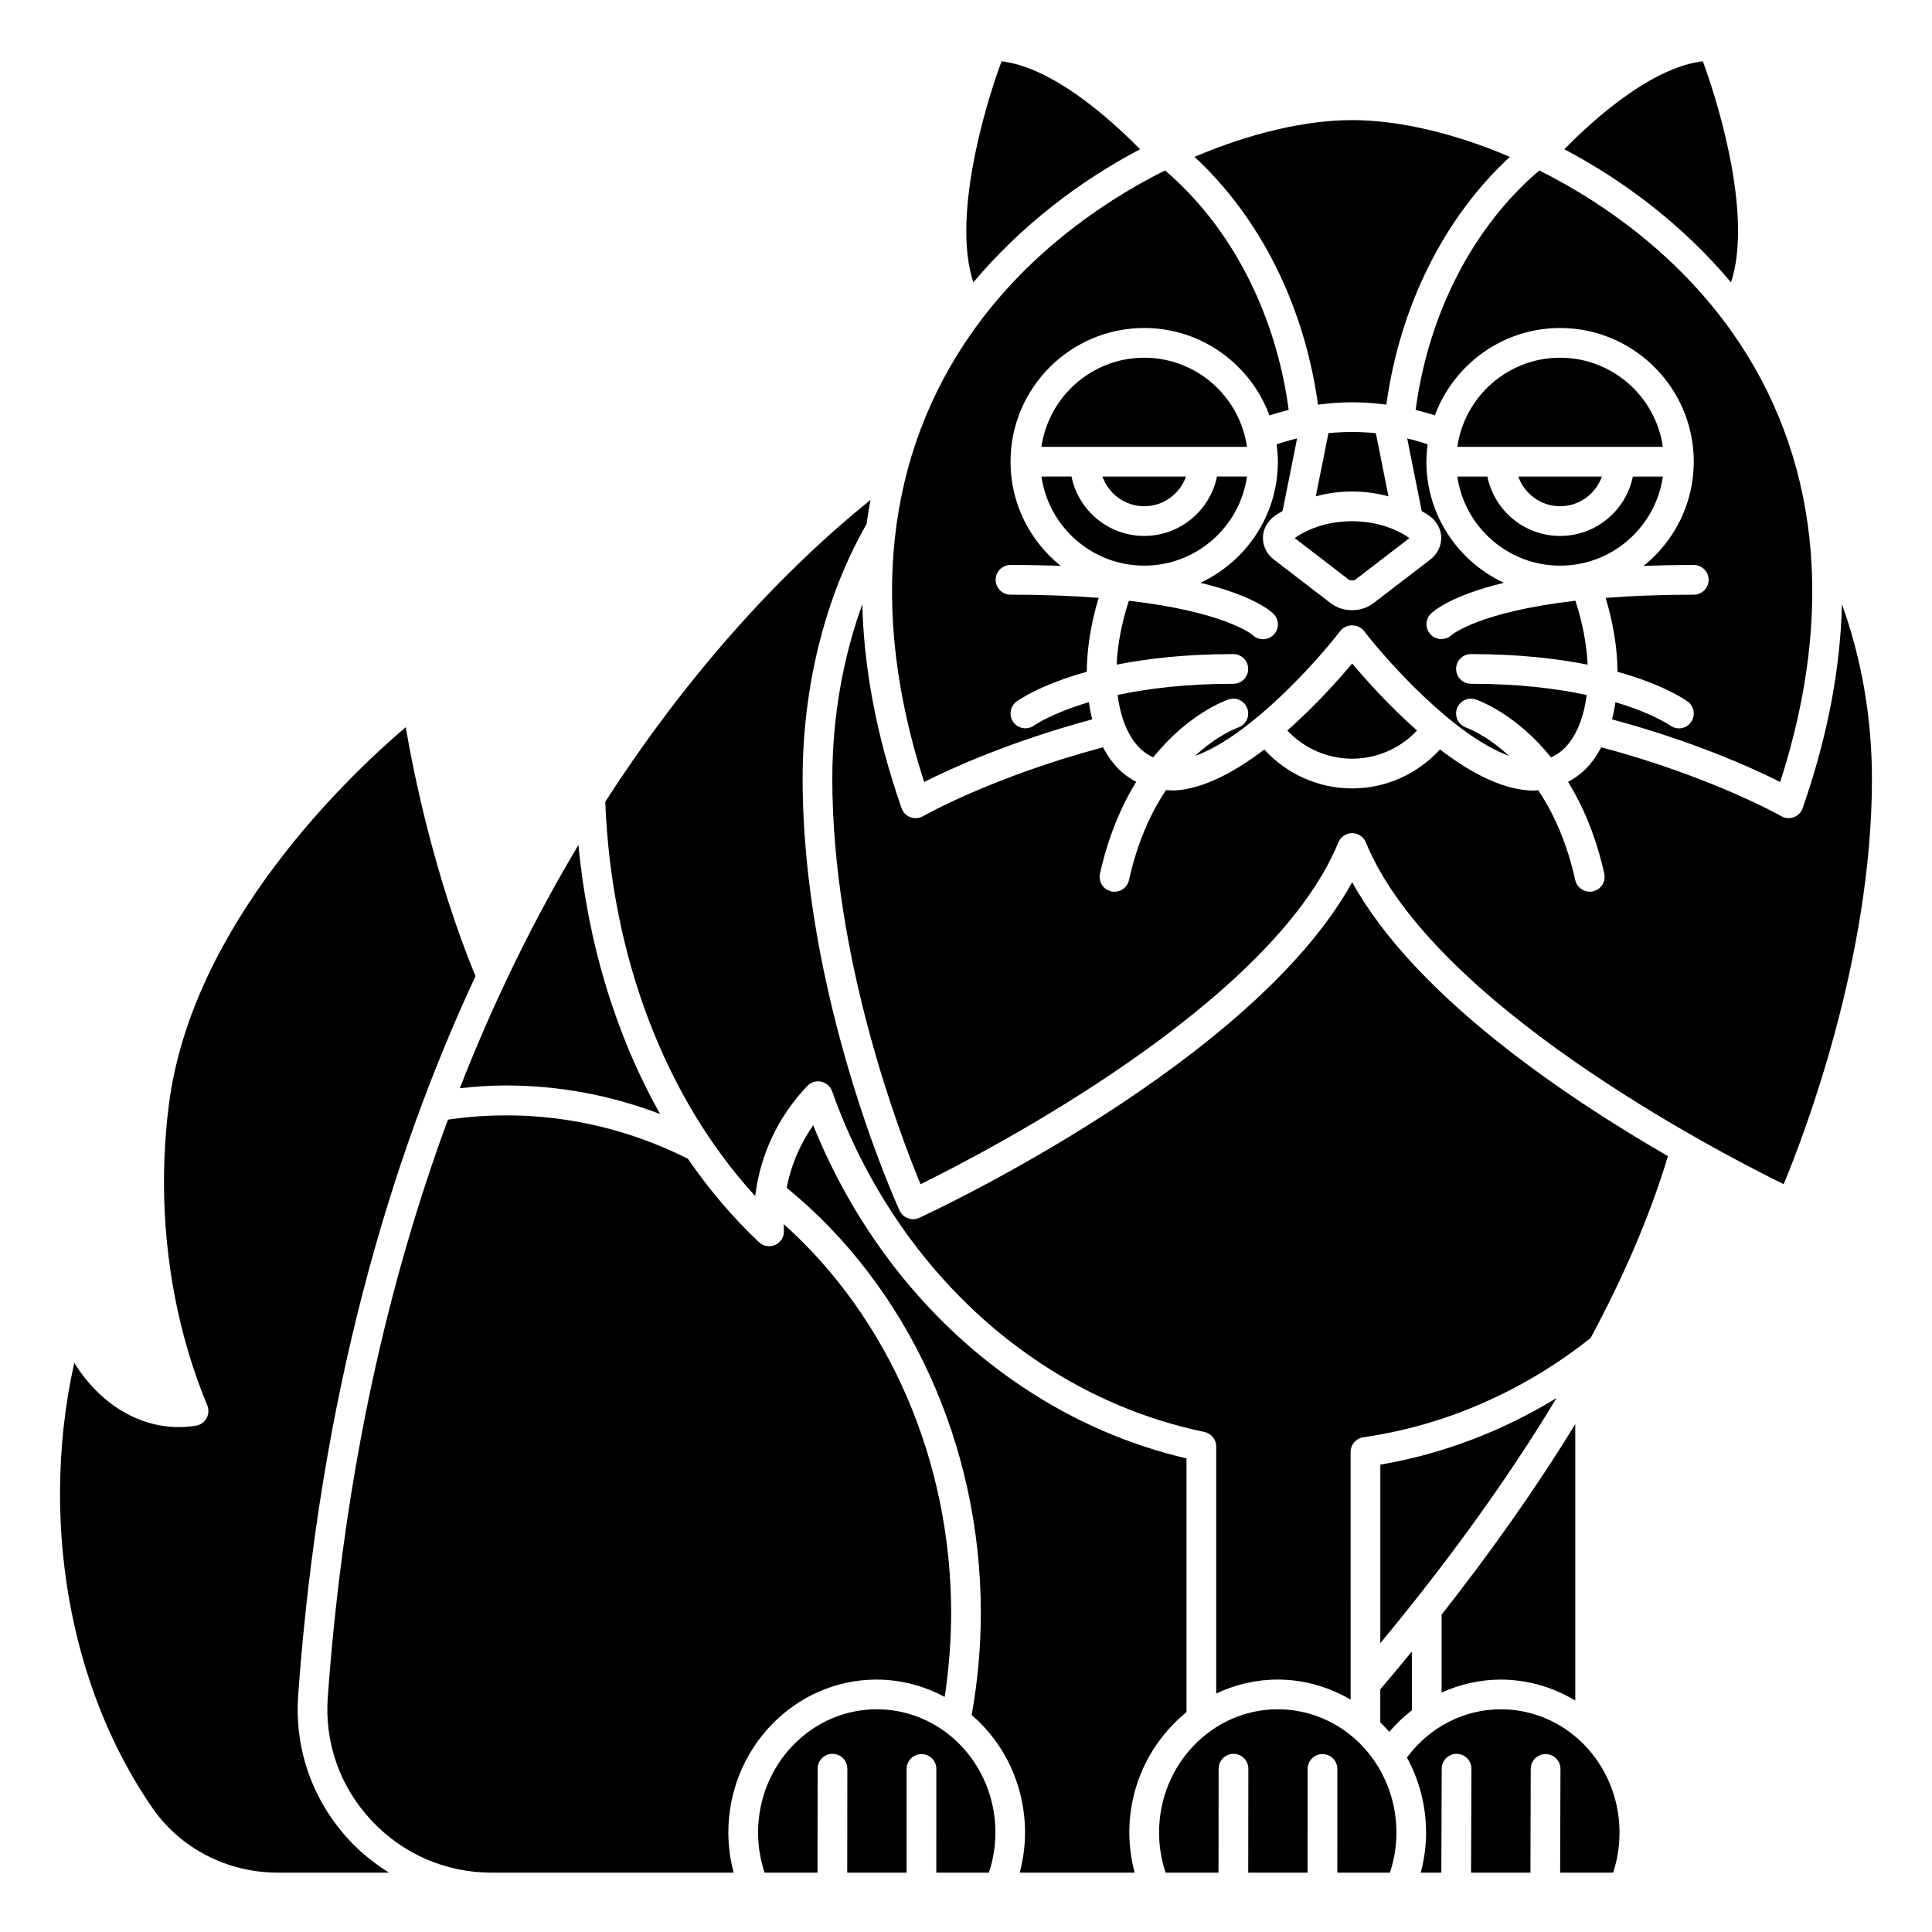 <?xml version="1.0" encoding="UTF-8"?>
<!-- Uploaded to: SVG Repo, www.svgrepo.com, Generator: SVG Repo Mixer Tools -->
<svg fill="#000000" width="800px" height="800px" version="1.1" viewBox="144 144 512 512" xmlns="http://www.w3.org/2000/svg">
 <g>
  <path d="m511.96 275.54-3.348-16.746c-2.062-0.195-4.156-0.312-6.281-0.312s-4.219 0.105-6.281 0.305l-3.348 16.746c6.25-1.711 13.008-1.711 19.258 0.008z"/>
  <path d="m584.68 270.29h-7.953c-1.832 8.969-9.777 15.742-19.281 15.742s-17.453-6.773-19.281-15.742h-7.957c1.922 13.332 13.387 23.617 27.238 23.617 13.848-0.004 25.312-10.289 27.234-23.617z"/>
  <path d="m501.44 297.61c0.395 0.301 1.355 0.301 1.742 0l14.336-11.008c-8.484-5.953-21.977-5.949-30.418-0.004z"/>
  <path d="m557.44 278.16c5.125 0 9.453-3.301 11.082-7.871h-22.164c1.629 4.566 5.957 7.871 11.082 7.871z"/>
  <path d="m502.34 250.61c3.082 0 6.09 0.25 9.062 0.617 3.578-26.098 15.301-49.555 32.723-65.66-14.961-6.391-29.703-9.738-41.785-9.738-12.082 0-26.824 3.348-41.785 9.746 17.426 16.102 29.148 39.566 32.723 65.66 2.973-0.371 5.981-0.625 9.062-0.625z"/>
  <path d="m557.44 238.8c-13.852 0-25.316 10.285-27.238 23.617h54.473c-1.918-13.336-13.383-23.617-27.234-23.617z"/>
  <path d="m533.82 317.34c12.523 0 22.75 1.172 30.922 2.801-0.262-5.359-1.34-11.141-3.246-16.938-25.672 2.973-32.746 9.035-32.84 9.117-0.758 0.684-1.723 1.031-2.688 1.031-1.043 0-2.074-0.406-2.844-1.207-1.469-1.547-1.477-3.949 0.035-5.461 0.754-0.754 5.379-4.848 19.387-8.238-12.105-5.637-20.535-17.891-20.535-32.098 0-1.562 0.137-3.094 0.336-4.602-1.77-0.602-3.582-1.121-5.422-1.555l3.852 19.258c0.738 0.469 1.523 0.867 2.219 1.402 1.875 1.445 2.949 3.531 2.949 5.734s-1.07 4.289-2.945 5.731l-15.02 11.535c-1.617 1.238-3.644 1.863-5.668 1.863-2.023 0-4.051-0.621-5.668-1.863l-15.008-11.527c-1.875-1.441-2.949-3.531-2.949-5.738 0-2.207 1.074-4.293 2.949-5.738 0.707-0.543 1.508-0.949 2.262-1.43l3.844-19.223c-1.844 0.434-3.648 0.953-5.422 1.555 0.191 1.512 0.332 3.035 0.332 4.598 0 14.211-8.43 26.461-20.539 32.098 14.004 3.391 18.629 7.481 19.387 8.238 1.539 1.539 1.539 4.027 0 5.566-0.77 0.766-1.777 1.152-2.785 1.152-0.98 0-1.957-0.363-2.715-1.086-0.289-0.246-7.527-6.18-32.832-9.113-1.91 5.797-2.988 11.574-3.246 16.938 8.172-1.629 18.398-2.801 30.922-2.801 2.176 0 3.938 1.762 3.938 3.938 0 2.172-1.758 3.938-3.938 3.938-12.691 0-22.781 1.277-30.656 2.957 0.734 5.945 2.691 10.922 5.887 14.117 1.086 1.086 2.277 1.859 3.555 2.414 9.371-11.664 19.309-15.129 19.969-15.352 2.078-0.688 4.289 0.43 4.981 2.488 0.688 2.059-0.418 4.277-2.473 4.977-0.445 0.152-5.496 2.019-11.414 7.516 14.57-5.238 32.25-24.996 38.52-33.145 1.492-1.938 4.754-1.938 6.238 0 6.262 8.129 23.887 27.82 38.426 33.113-6.07-5.621-11.199-7.441-11.305-7.473-2.059-0.688-3.176-2.918-2.488-4.981 0.688-2.059 2.898-3.18 4.981-2.488 0.656 0.219 10.598 3.688 19.973 15.355 1.273-0.559 2.469-1.336 3.551-2.418 3.195-3.195 5.152-8.176 5.887-14.117-7.871-1.691-17.965-2.969-30.652-2.969-2.176 0-3.938-1.762-3.938-3.938 0-2.172 1.758-3.934 3.938-3.934z"/>
  <path d="m524.25 254.09c5.004-13.5 17.973-23.164 33.191-23.164 19.535 0 35.426 15.895 35.426 35.426 0 11.168-5.207 21.129-13.305 27.625 4.144-0.16 8.559-0.25 13.305-0.25 2.176 0 3.938 1.762 3.938 3.938 0 2.172-1.758 3.938-3.938 3.938-8.914 0-16.637 0.32-23.352 0.844 2.043 6.719 3.098 13.391 3.148 19.59 12.492 3.461 18.234 7.613 18.629 7.906 1.738 1.305 2.094 3.769 0.789 5.512-0.77 1.031-1.953 1.574-3.152 1.574-0.816 0-1.637-0.25-2.344-0.777-0.141-0.102-4.668-3.25-14.473-6.156-0.227 1.566-0.531 3.086-0.91 4.543 21.887 5.902 37.492 13.035 44.559 16.598 14.742-45.551 10.285-86.801-12.977-119.54-13.367-18.809-31.957-33.09-50.859-42.52-17.523 14.941-29.34 37.809-32.77 63.461 1.727 0.41 3.422 0.898 5.094 1.449z"/>
  <path d="m602.73 218.83c5.539-16.605-2.508-45.246-7.473-58.59-13.316 1.598-28.176 14.652-36.707 23.309 16.012 8.43 31.551 20.238 44.18 35.281z"/>
  <path d="m446.13 183.55c-8.539-8.656-23.391-21.711-36.707-23.309-4.965 13.352-13.004 41.992-7.473 58.59 12.625-15.043 28.164-26.852 44.18-35.281z"/>
  <path d="m447.23 238.8c-13.852 0-25.316 10.285-27.238 23.617h54.473c-1.918-13.336-13.383-23.617-27.234-23.617z"/>
  <path d="m502.34 319.83c-3.543 4.223-9.781 11.234-17.191 17.766 4.434 4.715 10.629 7.465 17.191 7.465 6.582 0 12.758-2.758 17.188-7.469-7.406-6.531-13.645-13.535-17.188-17.762z"/>
  <path d="m447.23 278.16c5.125 0 9.453-3.301 11.082-7.871h-22.164c1.629 4.566 5.957 7.871 11.082 7.871z"/>
  <path d="m447.23 293.9c13.852 0 25.316-10.285 27.238-23.617h-7.953c-1.832 8.969-9.777 15.742-19.281 15.742s-17.453-6.773-19.281-15.742l-7.961 0.004c1.922 13.328 13.387 23.613 27.238 23.613z"/>
  <path d="m558.69 602.11c-5.051-3.352-10.914-5.133-16.957-5.133-9.828 0-18.941 4.766-24.879 12.781 3.262 5.977 5.07 12.785 5.07 19.887 0 3.637-0.504 7.184-1.41 10.629h5.453l0.102-27.566c0.008-2.168 1.766-3.922 3.938-3.922h0.016c2.172 0.008 3.93 1.777 3.922 3.953l-0.102 27.535h15.738l0.082-27.496c0.008-2.176 1.758-3.957 3.949-3.926 2.176 0.004 3.934 1.773 3.926 3.949l-0.082 27.473h14.039c1.121-3.398 1.691-6.961 1.691-10.629-0.004-11.172-5.422-21.465-14.496-27.535z"/>
  <path d="m541.74 589.11c6.984 0 13.738 1.969 19.723 5.551v-73.25c-11.137 18.172-23.465 35.297-35.426 50.48v20.648c4.883-2.195 10.191-3.43 15.703-3.43z"/>
  <path d="m509.8 579.45c15.336-18.496 32.188-40.855 46.695-64.957-14.465 8.84-30.312 14.859-46.695 17.656z"/>
  <path d="m518.16 581.66c-2.844 3.465-5.641 6.82-8.367 10.02v8.762c0.824 0.816 1.621 1.641 2.371 2.516 1.812-2.137 3.828-4.039 6-5.715z"/>
  <path d="m632.13 304.12c-0.375 16.055-3.434 34.047-10.402 54.055-0.387 1.105-1.242 1.98-2.344 2.391-1.098 0.414-2.32 0.316-3.336-0.277-0.188-0.105-18.43-10.445-47.688-18.254-1.172 2.195-2.559 4.172-4.207 5.816-1.41 1.41-2.969 2.473-4.598 3.352 3.871 6.293 7.348 14.227 9.594 24.32 0.469 2.121-0.871 4.223-2.992 4.695-0.289 0.062-0.574 0.094-0.859 0.094-1.801 0-3.434-1.246-3.84-3.082-2.269-10.215-5.898-17.973-9.828-23.82-0.355 0.02-0.688 0.098-1.051 0.098-0.48 0-0.969-0.016-1.465-0.047-7.676-0.5-15.945-5.066-23.512-10.848-5.926 6.516-14.328 10.324-23.273 10.324-8.922 0-17.355-3.801-23.285-10.316-7.562 5.777-15.832 10.34-23.5 10.84-0.879 0.055-1.695-0.043-2.539-0.086-3.918 5.844-7.535 13.605-9.809 23.855-0.406 1.84-2.035 3.09-3.836 3.09-0.285 0-0.57-0.031-0.859-0.094-2.121-0.473-3.461-2.574-2.992-4.695 2.242-10.102 5.723-18.035 9.598-24.328-1.629-0.887-3.188-1.934-4.602-3.344-1.645-1.645-3.035-3.621-4.207-5.816-29.34 7.828-47.5 18.145-47.684 18.254-0.602 0.348-1.281 0.523-1.965 0.523-0.465 0-0.93-0.082-1.375-0.246-1.098-0.41-1.961-1.285-2.348-2.394-6.969-20.008-10.027-38-10.402-54.055-5.144 14.203-7.953 30.059-7.953 46.277 0 47.461 17.891 94.188 23.383 107.42 17.562-8.633 93.203-47.832 110.73-90.582 0.602-1.477 2.043-2.445 3.641-2.445 1.598 0 3.035 0.965 3.641 2.445 17.539 42.777 93.164 81.953 110.73 90.582 5.5-13.242 23.391-60.012 23.391-107.42 0-16.211-2.809-32.074-7.961-46.281z"/>
  <path d="m502.34 377.79c-26.371 47.746-110.95 87.203-114.72 88.941-0.949 0.438-2.039 0.484-3.019 0.113-0.98-0.363-1.773-1.102-2.211-2.055-1.051-2.293-25.684-56.898-25.684-114.38 0-24.566 6.031-48.512 16.953-67.551 0.289-2.168 0.633-4.285 1.02-6.367-17.059 13.715-44.078 39.305-70.277 79.992 1.574 40.973 15.918 78.477 39.738 104.49 1.309-10.934 6.102-21.133 13.816-29.191 0.945-0.984 2.32-1.418 3.672-1.125 1.336 0.289 2.426 1.242 2.883 2.531 8.594 24.207 22.953 45.531 41.535 61.672 4.363 3.777 9.031 7.316 13.863 10.508 13.277 8.793 27.832 14.895 43.273 18.121 1.824 0.383 3.129 1.992 3.129 3.852v65.461c4.977-2.352 10.484-3.699 16.312-3.699 6.824 0 13.426 1.895 19.309 5.316l-0.004-65.633c0-1.961 1.441-3.617 3.379-3.898 21.676-3.106 42.477-12.211 60.23-26.309 8.469-15.754 15.613-32 20.48-48.195-28.023-16.18-67.203-42.77-83.68-72.594z"/>
  <path d="m393.3 602.11c-5.051-3.352-10.914-5.133-16.957-5.133-17.34 0-31.445 14.656-31.445 32.668 0 3.668 0.598 7.227 1.723 10.629h14.027l0.031-27.555c0.004-2.172 1.762-3.934 3.938-3.934h0.004c2.176 0 3.938 1.766 3.934 3.941l-0.031 27.547h15.734l0.004-27.484c0-2.172 1.762-3.938 3.938-3.938 2.176 0 3.938 1.762 3.938 3.938l-0.008 27.484h13.938c1.125-3.402 1.723-6.957 1.723-10.629 0.004-11.172-5.414-21.465-14.488-27.535z"/>
  <path d="m376.34 589.11c6.32 0 12.453 1.629 18.008 4.586 1.121-7.332 1.711-14.805 1.711-22.297 0-40.141-16.461-78.051-44.371-103 0.016 0.539 0.02 1.09 0.059 1.625 0.121 1.621-0.758 3.148-2.227 3.848-1.469 0.699-3.207 0.426-4.394-0.684-6.953-6.555-13.238-13.984-18.828-22.102-19.797-9.934-41.617-13.562-63.582-10.375-15.516 42.008-27.469 92.59-31.852 153.04-0.879 12.109 3.203 23.691 11.496 32.605 8.348 8.973 19.703 13.918 31.98 13.918h64.09c-0.906-3.441-1.41-6.992-1.41-10.629 0.004-22.355 17.641-40.543 39.32-40.543z"/>
  <path d="m277.98 431.66c14.117 0 27.84 2.555 40.953 7.57-11.699-20.82-19.18-45.242-21.637-71.309-11.109 18.598-21.871 39.98-31.445 64.473 4.055-0.438 8.113-0.734 12.129-0.734z"/>
  <path d="m499.57 602.11c-5.051-3.352-10.914-5.133-16.957-5.133-17.34 0-31.445 14.656-31.445 32.668 0 3.668 0.598 7.227 1.723 10.629h14.027l0.031-27.555c0.004-2.172 1.762-3.934 3.938-3.934h0.004c2.176 0 3.938 1.766 3.934 3.941l-0.031 27.547h15.738l0.004-27.484c0-2.172 1.762-3.938 3.938-3.938s3.938 1.762 3.938 3.938l-0.008 27.484h13.938c1.125-3.402 1.723-6.957 1.723-10.629 0-11.172-5.414-21.465-14.492-27.535z"/>
  <path d="m223.02 593.18c5.738-79.145 24.289-141.78 46.988-190.47-10.941-26.711-16.383-53.672-18.48-66-14.859 12.629-56.789 52.152-62.805 100.28-0.574 4.613-0.961 9.391-1.152 14.191-0.074 1.996-0.113 4.027-0.113 6.062 0 20.727 3.969 41.191 11.465 59.18 0.465 1.113 0.395 2.383-0.195 3.438-0.59 1.055-1.633 1.777-2.824 1.969-1.535 0.238-3.051 0.363-4.512 0.363-10.98 0-21.113-6.426-27.711-17.027-2.508 11.223-3.773 22.863-3.773 34.734 0 30.797 8.688 60.336 24.457 83.184 7.426 10.762 19.855 17.184 33.258 17.184h29.477c-3.824-2.383-7.383-5.211-10.492-8.555-9.801-10.531-14.625-24.219-13.586-38.531z"/>
  <path d="m458.43 597.74v-67.242c-15.258-3.582-29.664-9.82-42.875-18.57-5.113-3.379-10.051-7.121-14.676-11.133-17.949-15.59-32.152-35.738-41.367-58.578-3.508 4.969-5.875 10.602-7.039 16.551 32.242 26.297 51.457 68.176 51.457 112.62 0 9.129-0.84 18.23-2.422 27.105 8.93 7.68 14.141 18.996 14.141 31.145 0 3.637-0.504 7.184-1.41 10.629h30.453c-0.906-3.441-1.41-6.992-1.41-10.629 0.008-12.945 5.953-24.469 15.148-31.898z"/>
  <path d="m433.46 334.63c-0.379-1.457-0.676-2.977-0.91-4.543-9.875 2.93-14.395 6.102-14.477 6.16-0.699 0.512-1.52 0.758-2.332 0.758-1.203 0-2.394-0.551-3.164-1.59-1.285-1.738-0.934-4.18 0.801-5.481 0.395-0.301 6.137-4.449 18.629-7.906 0.051-6.199 1.102-12.867 3.148-19.59-6.715-0.523-14.438-0.844-23.355-0.844-2.176 0-3.938-1.762-3.938-3.938 0-2.172 1.758-3.938 3.938-3.938 4.746 0 9.16 0.09 13.305 0.25-8.094-6.492-13.305-16.453-13.305-27.621 0-19.531 15.891-35.426 35.426-35.426 15.215 0 28.188 9.664 33.191 23.164 1.672-0.551 3.375-1.027 5.102-1.445-3.434-25.66-15.25-48.531-32.773-63.473-18.906 9.43-37.496 23.711-50.859 42.52-23.262 32.734-27.719 73.984-12.977 119.54 7.066-3.559 22.664-10.688 44.551-16.594z"/>
 </g>
</svg>